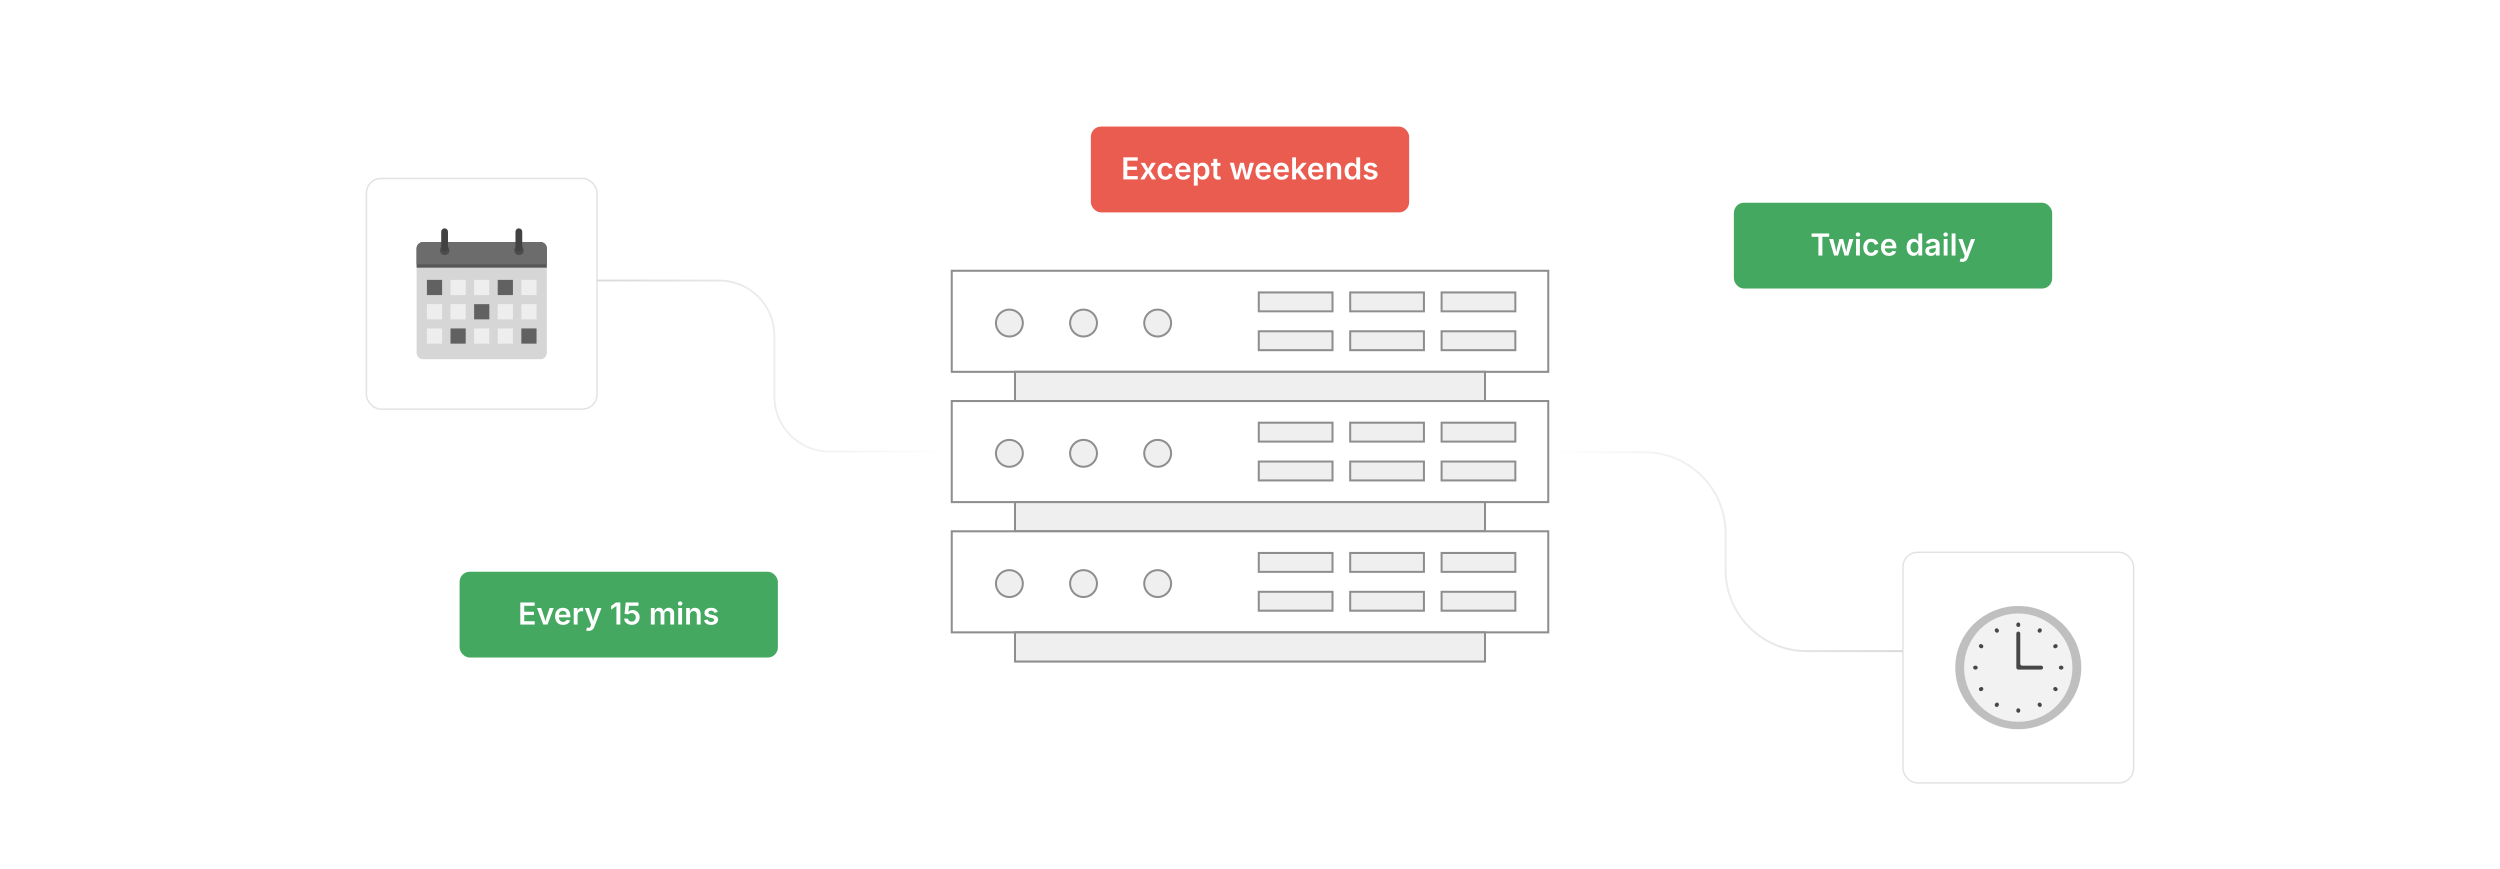 <?xml version="1.0" encoding="UTF-8"?><svg id="_01-Advanced-Scheduling-Options" xmlns="http://www.w3.org/2000/svg" xmlns:xlink="http://www.w3.org/1999/xlink" viewBox="0 0 860 298.867"><defs><filter id="drop-shadow-1" filterUnits="userSpaceOnUse"><feOffset dx="-5" dy="5"/><feGaussianBlur result="blur" stdDeviation="0"/><feFlood flood-color="#333" flood-opacity=".09"/><feComposite in2="blur" operator="in"/><feComposite in="SourceGraphic"/></filter><filter id="drop-shadow-2" filterUnits="userSpaceOnUse"><feOffset dx="5" dy="5"/><feGaussianBlur result="blur-2" stdDeviation="0"/><feFlood flood-color="#333" flood-opacity=".09"/><feComposite in2="blur-2" operator="in"/><feComposite in="SourceGraphic"/></filter><filter id="drop-shadow-3" filterUnits="userSpaceOnUse"><feOffset dx="0" dy="5"/><feGaussianBlur result="blur-3" stdDeviation="0"/><feFlood flood-color="#333" flood-opacity=".09"/><feComposite in2="blur-3" operator="in"/><feComposite in="SourceGraphic"/></filter><filter id="drop-shadow-4" filterUnits="userSpaceOnUse"><feOffset dx="0" dy="5"/><feGaussianBlur result="blur-4" stdDeviation="4"/><feFlood flood-color="#333" flood-opacity=".09"/><feComposite in2="blur-4" operator="in"/><feComposite in="SourceGraphic"/></filter><linearGradient id="linear-gradient" x1="205.383" y1="125.923" x2="327.402" y2="125.923" gradientUnits="userSpaceOnUse"><stop offset=".003" stop-color="#dadada"/><stop offset="1" stop-color="#fff"/></linearGradient><linearGradient id="linear-gradient-2" x1="532.598" y1="189.78" x2="654.617" y2="189.78" gradientUnits="userSpaceOnUse"><stop offset="0" stop-color="#fff"/><stop offset=".997" stop-color="#dadada"/></linearGradient></defs><g filter="url(#drop-shadow-1)"><rect x="163.097" y="191.667" width="109.492" height="29.536" rx="3.513" ry="3.513" fill="#45a860" stroke-width="0"/><path d="M183.982,209.85v-7.601h4.938v1.147h-3.576v2.051h3.311v1.133h-3.311v2.122h3.596v1.147h-4.958Z" fill="#fff" stroke-width="0"/><path d="M191.864,209.85l-2.123-5.703h1.418l1.041,3.102c.123.364.228.729.316,1.097s.179.74.271,1.117h-.332c.095-.377.186-.75.273-1.117.086-.367.189-.732.309-1.097l1.036-3.102h1.408l-2.132,5.703h-1.484Z" fill="#fff" stroke-width="0"/><path d="M198.705,209.967c-.575,0-1.069-.12-1.482-.361-.413-.242-.731-.582-.954-1.021-.223-.439-.334-.956-.334-1.551,0-.589.109-1.104.329-1.546.219-.442.53-.788.934-1.038.403-.25.876-.375,1.42-.375.347,0,.678.056.993.168.314.112.593.286.836.521s.434.533.571.896.207.793.207,1.293v.418h-4.663v-.902h4.004l-.622.265c0-.319-.049-.601-.148-.844s-.246-.433-.441-.569c-.195-.136-.439-.204-.732-.204s-.541.069-.745.207c-.204.138-.359.321-.466.551-.107.229-.161.485-.161.768v.623c0,.36.062.665.184.913.122.248.294.436.515.561.221.126.478.189.77.189.194,0,.37-.028.528-.084.158-.057.295-.14.411-.25.115-.111.202-.246.26-.406l1.219.25c-.092.307-.249.574-.47.804-.221.229-.497.408-.829.536-.332.127-.71.19-1.135.19Z" fill="#fff" stroke-width="0"/><path d="M202.363,209.85v-5.703h1.286v.954h.061c.102-.33.281-.584.536-.763s.546-.268.873-.268c.075,0,.158.003.25.01s.17.016.234.025v1.22c-.054-.018-.143-.032-.265-.046s-.243-.021-.362-.021c-.245,0-.465.053-.661.158s-.349.251-.459.436c-.111.186-.166.399-.166.641v3.356h-1.326Z" fill="#fff" stroke-width="0"/><path d="M206.617,211.886l.311-1.036.158.041c.201.051.379.065.536.043.156-.021.288-.09.393-.204.105-.113.18-.279.224-.497l.082-.362-2.153-5.724h1.418l1.041,3.102c.123.367.223.733.301,1.097.078.364.165.736.26,1.117h-.347c.092-.381.184-.754.275-1.119.092-.366.199-.73.322-1.095l1.076-3.102h1.403l-2.449,6.438c-.116.303-.26.562-.434.778s-.386.38-.638.492c-.251.112-.549.169-.893.169-.187,0-.36-.014-.518-.041s-.281-.06-.37-.097Z" fill="#fff" stroke-width="0"/><path d="M218.407,202.249v7.601h-1.352v-6.387h-.051l-1.775,1.275v-1.296l1.668-1.193h1.51Z" fill="#fff" stroke-width="0"/><path d="M222.32,209.952c-.497,0-.939-.093-1.329-.278s-.698-.441-.926-.768c-.228-.327-.349-.699-.362-1.117h1.326c.01.207.075.39.194.548.119.158.274.282.464.373.19.09.401.135.633.135.272,0,.513-.062.722-.187.209-.124.374-.296.495-.515.121-.22.181-.472.181-.758,0-.289-.062-.546-.186-.771s-.294-.4-.51-.527c-.216-.128-.463-.191-.742-.191-.231,0-.457.043-.676.13s-.394.2-.523.339l-1.234-.198.397-3.918h4.398v1.143h-3.271l-.214,2.02h.041c.143-.166.343-.303.6-.41s.538-.161.844-.161c.343,0,.662.062.954.187s.546.3.763.525c.216.227.383.492.502.799.119.306.178.641.178,1.005,0,.503-.115.949-.347,1.339s-.551.696-.959.921-.879.337-1.413.337Z" fill="#fff" stroke-width="0"/><path d="M228.9,209.85v-5.703h1.245l.051,1.372h-.097c.082-.34.208-.617.38-.831.172-.215.373-.374.602-.478s.47-.155.722-.155c.411,0,.744.129.997.388s.433.64.538,1.143h-.158c.078-.34.211-.623.4-.85.188-.226.413-.396.673-.51s.538-.171.834-.171c.343,0,.651.075.923.225s.488.368.648.655c.16.287.24.644.24,1.068v3.847h-1.326v-3.643c0-.354-.097-.611-.291-.775-.194-.163-.427-.244-.699-.244-.211,0-.395.046-.551.138-.156.092-.276.218-.359.38-.083.161-.125.35-.125.563v3.581h-1.296v-3.703c0-.289-.09-.521-.271-.696-.18-.176-.412-.263-.694-.263-.194,0-.372.044-.533.132-.162.089-.29.22-.385.394-.095.173-.143.388-.143.643v3.494h-1.326Z" fill="#fff" stroke-width="0"/><path d="M238.971,203.341c-.211,0-.392-.072-.543-.215s-.227-.312-.227-.51c0-.204.076-.377.227-.518.151-.142.333-.212.543-.212.214,0,.397.07.548.212.151.141.227.312.227.513,0,.2-.076.372-.227.515s-.334.215-.548.215ZM238.308,209.85v-5.703h1.326v5.703h-1.326Z" fill="#fff" stroke-width="0"/><path d="M242.368,206.509v3.341h-1.326v-5.703h1.255l.021,1.408h-.107c.16-.493.395-.863.704-1.109.31-.247.697-.37,1.163-.37.391,0,.733.083,1.025.25.292.166.52.409.681.729.162.319.242.709.242,1.168v3.627h-1.326v-3.423c0-.381-.099-.68-.296-.897s-.469-.327-.816-.327c-.234,0-.444.052-.627.153s-.328.251-.434.446-.158.431-.158.707Z" fill="#fff" stroke-width="0"/><path d="M249.592,209.967c-.438,0-.826-.062-1.163-.188-.336-.126-.613-.31-.829-.551-.216-.241-.356-.534-.421-.878l1.24-.234c.078.282.217.492.416.63.199.138.46.207.783.207.327,0,.586-.065.778-.196.192-.131.288-.294.288-.487,0-.163-.063-.299-.189-.405-.125-.107-.319-.19-.582-.248l-.974-.209c-.538-.115-.938-.306-1.204-.571-.265-.266-.398-.607-.398-1.025,0-.354.097-.66.291-.918.194-.259.463-.46.809-.603s.746-.214,1.201-.214c.432,0,.804.061,1.115.184.311.122.563.293.755.513.192.219.326.477.401.772l-1.184.235c-.065-.201-.182-.37-.352-.508-.17-.138-.41-.207-.719-.207-.283,0-.518.062-.707.187-.189.124-.283.283-.283.477,0,.167.063.305.188.413.126.109.333.194.623.256l.969.204c.541.115.942.301,1.204.556.262.255.393.583.393.984,0,.36-.104.678-.311.951-.208.274-.496.488-.865.644-.369.154-.793.231-1.273.231Z" fill="#fff" stroke-width="0"/></g><g filter="url(#drop-shadow-2)"><rect x="591.45" y="64.731" width="109.492" height="29.536" rx="3.513" ry="3.513" fill="#45a860" stroke-width="0"/><path d="M618.187,76.46v-1.148h6.05v1.148h-2.341v6.453h-1.362v-6.453h-2.347Z" fill="#fff" stroke-width="0"/><path d="M625.931,82.914l-1.699-5.704h1.397l.562,2.234c.085.368.179.771.28,1.209.103.438.199.927.291,1.464h-.168c.092-.523.19-1.006.296-1.446s.205-.849.301-1.227l.576-2.234h1.266l.561,2.234c.092.371.19.776.294,1.217s.203.926.298,1.457h-.168c.092-.527.187-1.01.283-1.449.097-.439.191-.847.283-1.225l.562-2.234h1.407l-1.703,5.704h-1.342l-.669-2.326c-.067-.235-.134-.486-.198-.755-.065-.269-.128-.543-.189-.824-.061-.28-.122-.55-.184-.809h.245c-.062.259-.123.528-.187.809-.062.281-.126.557-.188.829s-.128.522-.196.75l-.668,2.326h-1.342Z" fill="#fff" stroke-width="0"/><path d="M634.144,76.404c-.211,0-.392-.072-.543-.214-.151-.143-.228-.313-.228-.51,0-.204.076-.376.228-.518s.332-.212.543-.212c.215,0,.397.071.549.212s.227.312.227.513-.075.372-.227.515c-.151.143-.334.214-.549.214ZM633.48,82.914v-5.704h1.326v5.704h-1.326Z" fill="#fff" stroke-width="0"/><path d="M638.689,83.031c-.555,0-1.036-.123-1.444-.37s-.724-.59-.946-1.031-.334-.953-.334-1.538c0-.592.111-1.109.334-1.553s.538-.788.946-1.033c.408-.245.89-.367,1.444-.367.316,0,.61.041.882.123.272.082.516.2.73.354.214.155.394.343.538.563.145.221.247.471.309.75l-1.24.26c-.037-.146-.091-.28-.16-.4-.07-.121-.156-.224-.258-.309-.103-.085-.22-.15-.353-.196-.132-.046-.278-.069-.438-.069-.31,0-.566.083-.771.247-.204.165-.356.388-.459.668-.102.281-.152.6-.152.957,0,.35.051.667.152.949.103.282.255.506.459.671s.461.248.771.248c.163,0,.312-.024.446-.071.135-.048.254-.116.357-.204s.191-.196.263-.322c.071-.125.124-.265.158-.418l1.239.26c-.061.286-.164.541-.309.765-.145.224-.324.416-.54.574-.217.158-.461.28-.735.365-.273.085-.57.127-.89.127Z" fill="#fff" stroke-width="0"/><path d="M644.821,83.031c-.575,0-1.069-.121-1.482-.362-.413-.242-.731-.582-.954-1.021-.223-.439-.334-.956-.334-1.551,0-.588.109-1.104.329-1.546.22-.442.53-.788.934-1.038s.877-.375,1.421-.375c.347,0,.678.056.992.168s.594.286.837.521c.243.234.434.533.571.895s.206.793.206,1.293v.418h-4.662v-.903h4.004l-.622.265c0-.319-.049-.601-.147-.844s-.246-.433-.441-.569c-.195-.136-.439-.204-.732-.204-.292,0-.541.069-.745.207-.203.138-.359.321-.466.551-.107.229-.161.485-.161.768v.623c0,.36.062.665.184.913.122.249.294.436.516.561.221.126.478.189.77.189.194,0,.37-.028.528-.084.158-.056.295-.14.411-.25.115-.111.202-.246.26-.406l1.22.25c-.092.306-.249.574-.47.803-.221.23-.497.408-.829.536-.331.127-.71.191-1.135.191Z" fill="#fff" stroke-width="0"/><path d="M653.213,83.016c-.448,0-.851-.115-1.206-.344s-.635-.564-.839-1.002c-.204-.439-.307-.971-.307-1.597,0-.633.104-1.167.313-1.604.21-.437.492-.768.848-.992.354-.225.75-.337,1.186-.337.34,0,.618.057.834.171.216.114.388.249.516.406.127.156.224.303.288.438h.057v-2.841h1.326v7.601h-1.301v-.903h-.082c-.068.136-.168.282-.299.438-.131.157-.303.29-.518.4-.214.111-.486.166-.816.166ZM653.575,81.924c.289,0,.534-.077.735-.232.2-.155.354-.372.459-.65s.158-.604.158-.975-.053-.693-.156-.967c-.104-.273-.257-.487-.459-.64s-.448-.229-.737-.229c-.299,0-.549.079-.75.237-.2.158-.352.375-.454.653-.102.277-.152.593-.152.946,0,.354.051.671.152.952.103.28.255.501.457.663s.451.242.747.242Z" fill="#fff" stroke-width="0"/><path d="M659.223,83.031c-.36,0-.686-.065-.975-.196s-.517-.324-.684-.579c-.166-.255-.25-.569-.25-.944,0-.323.061-.59.182-.801.12-.211.283-.379.489-.505s.438-.221.696-.286c.259-.065.527-.111.807-.138.329-.038.599-.07.806-.097s.359-.071.457-.133c.097-.061.145-.156.145-.286v-.025c0-.187-.037-.346-.111-.477-.075-.131-.187-.231-.335-.301-.147-.07-.33-.104-.548-.104-.222,0-.413.034-.574.102-.161.068-.293.156-.396.265-.102.109-.177.226-.225.352l-1.229-.25c.112-.337.286-.615.521-.834.235-.22.515-.384.84-.493.324-.108.677-.163,1.059-.163.269,0,.539.032.813.094.273.063.524.169.752.319.229.15.412.351.551.602.14.252.21.568.21.949v3.811h-1.271v-.786h-.051c-.085.16-.202.309-.35.446-.148.138-.332.249-.551.332-.22.083-.479.125-.778.125ZM659.564,82.046c.275,0,.513-.054.712-.163.198-.109.354-.253.464-.431.11-.179.166-.374.166-.584v-.673c-.044.034-.118.066-.222.097-.104.031-.22.058-.348.082-.127.024-.253.044-.377.061-.124.017-.229.031-.313.041-.197.027-.376.071-.536.133-.16.061-.285.147-.375.257-.09.111-.135.254-.135.431,0,.163.041.3.125.411.083.111.197.195.342.252.145.058.31.087.497.087Z" fill="#fff" stroke-width="0"/><path d="M664.294,76.404c-.211,0-.393-.072-.544-.214-.151-.143-.227-.313-.227-.51,0-.204.075-.376.227-.518s.333-.212.544-.212c.214,0,.396.071.548.212s.228.312.228.513-.076.372-.228.515c-.151.143-.334.214-.548.214ZM663.631,82.914v-5.704h1.326v5.704h-1.326Z" fill="#fff" stroke-width="0"/><path d="M667.691,75.312v7.601h-1.326v-7.601h1.326Z" fill="#fff" stroke-width="0"/><path d="M669.13,84.949l.311-1.036.158.041c.2.051.379.065.536.043.156-.022.287-.09.393-.204.105-.114.18-.28.225-.497l.081-.362-2.152-5.724h1.418l1.041,3.102c.122.367.223.733.301,1.097s.165.736.26,1.117h-.347c.092-.381.184-.754.275-1.12.092-.366.199-.73.321-1.094l1.077-3.102h1.402l-2.448,6.438c-.116.303-.261.562-.434.778-.174.216-.387.38-.638.492-.252.112-.55.168-.894.168-.187,0-.359-.014-.518-.041s-.281-.06-.369-.097Z" fill="#fff" stroke-width="0"/></g><g filter="url(#drop-shadow-3)"><rect x="375.254" y="38.536" width="109.492" height="29.536" rx="3.513" ry="3.513" fill="#ea5c50" stroke-width="0"/><path d="M386.434,56.718v-7.601h4.938v1.148h-3.576v2.051h3.312v1.132h-3.312v2.122h3.597v1.148h-4.958Z" fill="#fff" stroke-width="0"/><path d="M392.249,56.718l2.22-3.443-.006,1.03-2.102-3.291h1.459l.582.969c.17.29.321.572.454.847.132.275.267.542.402.801h-.551c.143-.255.278-.521.405-.798.128-.277.278-.56.452-.85l.602-.969h1.429l-2.133,3.311v-1.005l2.22,3.397h-1.449l-.704-1.143c-.17-.289-.322-.57-.456-.842-.135-.272-.27-.532-.406-.781h.552c-.137.249-.267.509-.391.781s-.271.553-.441.842l-.704,1.143h-1.434Z" fill="#fff" stroke-width="0"/><path d="M400.896,56.835c-.554,0-1.035-.123-1.443-.37s-.724-.59-.946-1.031-.334-.953-.334-1.538c0-.592.111-1.109.334-1.553s.538-.788.946-1.033c.408-.245.89-.367,1.443-.367.316,0,.611.041.883.123.272.082.516.2.729.354.215.155.394.343.538.563.145.221.248.471.309.75l-1.239.26c-.037-.146-.091-.28-.161-.4-.069-.121-.155-.224-.257-.309-.103-.085-.22-.15-.353-.196s-.278-.069-.438-.069c-.31,0-.566.083-.771.247-.204.165-.357.388-.459.668s-.153.6-.153.957c0,.35.052.667.153.949s.255.506.459.671.461.248.771.248c.163,0,.312-.024.446-.071.135-.048.253-.116.357-.204.104-.088.191-.196.263-.322.071-.125.124-.265.158-.418l1.239.26c-.062.286-.164.541-.309.765-.145.224-.325.416-.541.574s-.461.28-.734.365-.57.127-.891.127Z" fill="#fff" stroke-width="0"/><path d="M407.028,56.835c-.575,0-1.069-.121-1.482-.362-.413-.242-.731-.582-.954-1.021-.223-.439-.334-.956-.334-1.551,0-.588.109-1.104.329-1.546.219-.442.53-.788.934-1.038s.876-.375,1.421-.375c.347,0,.678.056.992.168s.593.286.836.521c.243.234.435.533.572.895s.206.793.206,1.293v.418h-4.663v-.903h4.005l-.622.265c0-.319-.05-.601-.148-.844s-.245-.433-.44-.569c-.196-.136-.44-.204-.732-.204-.293,0-.541.069-.745.207-.204.138-.359.321-.467.551-.106.229-.16.485-.16.768v.623c0,.36.061.665.184.913.122.249.294.436.515.561.222.126.479.189.771.189.194,0,.37-.028.528-.084.158-.056.295-.14.41-.25.116-.111.203-.246.261-.406l1.219.25c-.092.306-.248.574-.469.803-.222.23-.498.408-.829.536-.332.127-.71.191-1.135.191Z" fill="#fff" stroke-width="0"/><path d="M410.686,58.851v-7.836h1.296v.944h.087c.067-.136.164-.282.29-.438.126-.157.297-.292.513-.406.216-.114.492-.171.829-.171.442,0,.84.112,1.194.337.354.224.635.555.844.992s.313.972.313,1.604c0,.625-.102,1.158-.306,1.597-.204.438-.483.773-.839,1.002s-.76.344-1.212.344c-.323,0-.594-.055-.812-.166-.218-.11-.391-.244-.52-.4-.13-.156-.229-.303-.296-.438h-.057v3.035h-1.326ZM413.338,55.729c.296,0,.544-.081.745-.242.2-.162.352-.383.454-.663.102-.281.153-.598.153-.952,0-.354-.051-.669-.15-.946-.101-.277-.251-.495-.452-.653-.2-.158-.45-.237-.75-.237-.292,0-.539.077-.739.229-.201.153-.353.367-.457.64-.104.274-.155.596-.155.967s.052.696.155.975c.104.279.257.496.459.65.203.155.448.232.737.232Z" fill="#fff" stroke-width="0"/><path d="M419.843,51.015v1.041h-3.24v-1.041h3.24ZM417.414,49.658h1.326v5.454c0,.208.045.36.133.457.089.097.233.146.434.146.062,0,.143-.008.242-.023.101-.016.182-.03.242-.043l.21,1.025c-.146.044-.296.076-.449.094s-.3.028-.438.028c-.548,0-.968-.136-1.261-.408-.292-.272-.438-.66-.438-1.163v-5.566Z" fill="#fff" stroke-width="0"/><path d="M424.745,56.718l-1.698-5.704h1.397l.562,2.234c.085.368.179.771.28,1.209.103.438.199.927.291,1.464h-.168c.092-.523.19-1.006.296-1.446.104-.44.205-.849.301-1.227l.576-2.234h1.266l.561,2.234c.092.371.189.776.294,1.217.104.44.203.926.298,1.457h-.168c.092-.527.186-1.01.283-1.449.097-.439.191-.847.283-1.225l.561-2.234h1.408l-1.704,5.704h-1.342l-.668-2.326c-.068-.235-.135-.486-.199-.755-.064-.269-.127-.543-.188-.824-.062-.28-.122-.55-.184-.809h.245c-.062.259-.124.528-.187.809-.062.281-.126.557-.188.829-.063.272-.129.522-.196.75l-.669,2.326h-1.342Z" fill="#fff" stroke-width="0"/><path d="M434.658,56.835c-.575,0-1.069-.121-1.482-.362-.413-.242-.731-.582-.954-1.021-.223-.439-.334-.956-.334-1.551,0-.588.109-1.104.329-1.546.219-.442.53-.788.934-1.038s.876-.375,1.421-.375c.347,0,.678.056.992.168s.593.286.836.521c.243.234.435.533.572.895s.206.793.206,1.293v.418h-4.663v-.903h4.005l-.622.265c0-.319-.05-.601-.148-.844s-.245-.433-.44-.569c-.196-.136-.44-.204-.732-.204-.293,0-.541.069-.745.207-.204.138-.359.321-.467.551-.106.229-.16.485-.16.768v.623c0,.36.061.665.184.913.122.249.294.436.515.561.222.126.479.189.771.189.194,0,.37-.028.528-.084.158-.056.295-.14.41-.25.116-.111.203-.246.261-.406l1.219.25c-.092.306-.248.574-.469.803-.222.23-.498.408-.829.536-.332.127-.71.191-1.135.191Z" fill="#fff" stroke-width="0"/><path d="M440.836,56.835c-.575,0-1.069-.121-1.482-.362-.413-.242-.731-.582-.954-1.021-.223-.439-.334-.956-.334-1.551,0-.588.109-1.104.329-1.546.219-.442.53-.788.934-1.038s.876-.375,1.421-.375c.347,0,.678.056.992.168s.593.286.836.521c.243.234.435.533.572.895s.206.793.206,1.293v.418h-4.663v-.903h4.005l-.622.265c0-.319-.05-.601-.148-.844s-.245-.433-.44-.569c-.196-.136-.44-.204-.732-.204-.293,0-.541.069-.745.207-.204.138-.359.321-.467.551-.106.229-.16.485-.16.768v.623c0,.36.061.665.184.913.122.249.294.436.515.561.222.126.479.189.771.189.194,0,.37-.028.528-.084.158-.056.295-.14.41-.25.116-.111.203-.246.261-.406l1.219.25c-.092.306-.248.574-.469.803-.222.23-.498.408-.829.536-.332.127-.71.191-1.135.191Z" fill="#fff" stroke-width="0"/><path d="M444.493,56.718v-7.601h1.326v7.601h-1.326ZM445.707,54.922v-1.607h.209l2.057-2.301h1.556l-2.521,2.811h-.275l-1.025,1.097ZM448.069,56.718l-1.867-2.597.897-.938,2.562,3.535h-1.592Z" fill="#fff" stroke-width="0"/><path d="M452.728,56.835c-.575,0-1.069-.121-1.482-.362-.413-.242-.731-.582-.954-1.021-.223-.439-.334-.956-.334-1.551,0-.588.109-1.104.329-1.546.219-.442.53-.788.934-1.038s.876-.375,1.421-.375c.347,0,.678.056.992.168s.593.286.836.521c.243.234.435.533.572.895s.206.793.206,1.293v.418h-4.663v-.903h4.005l-.622.265c0-.319-.05-.601-.148-.844s-.245-.433-.44-.569c-.196-.136-.44-.204-.732-.204-.293,0-.541.069-.745.207-.204.138-.359.321-.467.551-.106.229-.16.485-.16.768v.623c0,.36.061.665.184.913.122.249.294.436.515.561.222.126.479.189.771.189.194,0,.37-.028.528-.084.158-.056.295-.14.41-.25.116-.111.203-.246.261-.406l1.219.25c-.092.306-.248.574-.469.803-.222.23-.498.408-.829.536-.332.127-.71.191-1.135.191Z" fill="#fff" stroke-width="0"/><path d="M457.711,53.377v3.341h-1.326v-5.704h1.255l.021,1.408h-.107c.16-.493.395-.863.704-1.109s.697-.37,1.163-.37c.392,0,.733.083,1.025.25.293.167.52.41.682.729.161.32.242.709.242,1.168v3.627h-1.327v-3.423c0-.381-.099-.68-.296-.898s-.469-.327-.815-.327c-.235,0-.444.051-.628.153-.184.102-.328.251-.434.447-.105.195-.158.431-.158.707Z" fill="#fff" stroke-width="0"/><path d="M464.879,56.82c-.449,0-.851-.115-1.206-.344s-.636-.564-.84-1.002c-.204-.439-.306-.971-.306-1.597,0-.633.104-1.167.313-1.604s.491-.768.847-.992c.355-.225.751-.337,1.187-.337.34,0,.618.057.834.171.216.114.388.249.516.406.127.156.224.303.288.438h.056v-2.841h1.326v7.601h-1.301v-.903h-.081c-.068.136-.168.282-.299.438-.131.157-.304.29-.518.4-.214.111-.486.166-.816.166ZM465.241,55.729c.289,0,.534-.077.734-.232.201-.155.354-.372.459-.65s.158-.604.158-.975-.052-.693-.155-.967c-.104-.273-.257-.487-.459-.64s-.448-.229-.737-.229c-.299,0-.549.079-.75.237-.2.158-.352.375-.454.653-.102.277-.153.593-.153.946,0,.354.052.671.153.952.103.28.255.501.457.663s.451.242.747.242Z" fill="#fff" stroke-width="0"/><path d="M471.455,56.835c-.439,0-.827-.063-1.163-.188-.337-.126-.613-.31-.829-.551-.217-.241-.356-.534-.421-.877l1.239-.234c.078.282.217.492.416.63s.46.207.783.207c.326,0,.586-.065.777-.196.192-.131.289-.293.289-.487,0-.163-.063-.298-.189-.405-.126-.107-.319-.19-.581-.248l-.975-.209c-.537-.115-.938-.306-1.204-.571-.266-.265-.397-.607-.397-1.025,0-.354.097-.66.29-.918.194-.259.464-.459.809-.602.346-.143.746-.214,1.202-.214.432,0,.803.061,1.114.184s.562.293.755.513.326.477.4.773l-1.184.235c-.064-.201-.182-.37-.352-.508s-.41-.207-.72-.207c-.282,0-.518.062-.706.186-.188.125-.283.283-.283.477,0,.167.062.305.188.413.126.109.333.194.622.255l.97.204c.541.116.942.301,1.204.556.262.255.393.583.393.984,0,.36-.104.678-.312.951-.207.274-.495.488-.864.643s-.793.232-1.272.232Z" fill="#fff" stroke-width="0"/></g><g filter="url(#drop-shadow-4)"><rect x="654.617" y="184.991" width="79.341" height="79.341" rx="5" ry="5" fill="#fff" stroke="#e2e2e2" stroke-miterlimit="10" stroke-width=".5"/><g id="Layer_4"><ellipse cx="694.287" cy="224.661" rx="21.674" ry="21.199" fill="#bfbfbf" stroke-width="0"/><circle cx="694.282" cy="224.664" r="18.631" fill="#f2f2f2" stroke-width="0"/><path d="M694.287,240.19h-0c-.373,0-.675-.302-.675-.675v-.191c0-.373.302-.675.675-.675h0c.373,0,.675.302.675.675v.191c0,.373-.302.675-.675.675ZM701.13,237.866l-.099-.172c-.186-.323-.074-.736.25-.922l0-0c.323-.186.736-.074.922.25l.099.172c.186.323.074.736-.25.922l-0.0 0c-.323.186-.736.074-.922-.25ZM686.523,238.116h-0c-.324-.185-.435-.598-.25-.922l.099-.172c.185-.324.598-.435.922-.25h0c.324.185.435.598.25.922l-.099.172c-.185.324-.598.435-.922.25ZM680.833,232.426l-0-.001c-.186-.323-.074-.736.25-.922l.172-.099c.323-.186.736-.074.922.25l0.0.001c.186.323.074.736-.25.922l-.172.099c-.323.186-.736.074-.922-.25ZM706.82,232.676l-.172-.099c-.323-.186-.435-.598-.25-.922l0-0c.186-.323.598-.435.922-.25l.172.099c.323.186.435.598.25.922l-0.0 0c-.186.323-.598.435-.922.25ZM709.141,225.336h-.21c-.373,0-.675-.302-.675-.675v-0c0-.373.302-.675.675-.675h.21c.373,0,.675.302.675.675v0c0,.373-.302.675-.675.675ZM702.148,225.336h-7.86c-.373,0-.675-.302-.675-.675v-11.732c0-.373.302-.675.675-.675h0c.373,0,.675.302.675.675v10.382c0,.373.302.675.675.675h6.51c.373,0,.675.302.675.675v0c0,.373-.302.675-.675.675ZM679.644,225.336h-.21c-.373,0-.675-.302-.675-.675v-0c0-.373.302-.675.675-.675h.21c.373,0,.675.302.675.675v0c0,.373-.302.675-.675.675ZM681.252,217.927l-.18-.106c-.321-.189-.429-.603-.24-.924l0-0c.189-.321.603-.429.924-.24l.18.106c.321.189.429.603.24.924l-0.0 0c-.189.321-.603.429-.924.24ZM706.399,217.687l-0-0c-.189-.321-.082-.735.24-.924l.179-.106c.321-.189.735-.082.924.24l0.0 0c.189.321.082.735-.24.924l-.179.106c-.321.189-.735.082-.924-.24ZM701.281,212.57l-0-0c-.323-.186-.435-.598-.25-.922l.099-.172c.186-.323.598-.435.922-.25l0.0 0c.323.186.435.598.25.922l-.099.172c-.186.323-.598.435-.922.25ZM686.372,212.32l-.099-.172c-.185-.324-.074-.736.25-.922h0c.324-.185.736-.074.922.25l.099.172c.185.324.074.736-.25.922h-0c-.324.185-.736.074-.922-.25ZM694.287,210.693h-0c-.373,0-.675-.302-.675-.675v-.21c0-.373.302-.675.675-.675h0c.373,0,.675.302.675.675v.21c0,.373-.302.675-.675.675Z" fill="#474747" stroke-width="0"/></g><rect x="126.042" y="56.393" width="79.341" height="79.341" rx="5" ry="5" fill="#fff" stroke="#e2e2e2" stroke-miterlimit="10" stroke-width=".5"/><g id="Layer_1"><path d="M188.109,85.916v30.467c0,.603-.249,1.151-.65,1.549-.401.397-.951.643-1.554.643h-40.384c-.603,0-1.153-.246-1.554-.643-.401-.397-.65-.946-.65-1.549v-30.467h44.793Z" fill="#d6d6d6" stroke-width="0"/><path d="M145.52,78.264h40.384c.603,0,1.153.246,1.554.643.401.397.65.946.65,1.549v6.616l-44.793.004v-6.619c0-.603.249-1.151.65-1.549.401-.397.951-.643,1.554-.643h-0Z" fill="#575757" stroke-width="0"/><path d="M145.52,78.264h40.384c.603,0,1.153.246,1.554.643.401.397.65.946.65,1.549v5.46l-44.793.004v-5.464c0-.603.249-1.151.65-1.549.401-.397.951-.643,1.554-.643h-0Z" fill="#6c6c6c" stroke-width="0"/><g id="_527586208"><path id="_527592568" d="M152.086,91.276h-5.23v5.23h5.23v-5.23Z" fill="#616161" stroke-width="0"/><path id="_527583304" d="M152.086,99.63h-5.23v5.23h5.23v-5.23Z" fill="#eee" stroke-width="0"/><path id="_527591320" d="M152.086,107.984h-5.23v5.23h5.23v-5.23Z" fill="#eee" stroke-width="0"/><path id="_527597152" d="M160.207,91.276h-5.23v5.23h5.23v-5.23Z" fill="#eee" stroke-width="0"/><path id="_527580184" d="M160.207,99.63h-5.23v5.23h5.23v-5.23Z" fill="#eee" stroke-width="0"/><path id="_527584600" d="M160.207,107.984h-5.23v5.23h5.23v-5.23Z" fill="#616161" stroke-width="0"/><path id="_527596192" d="M168.328,91.276h-5.23v5.23h5.23l0-5.23Z" fill="#eee" stroke-width="0"/><path id="_527596768" d="M168.328,99.63h-5.23v5.23h5.23l0-5.23Z" fill="#616161" stroke-width="0"/><path id="_527585368" d="M168.328,107.984h-5.23v5.23h5.23l0-5.23Z" fill="#eee" stroke-width="0"/><path id="_527589568" d="M176.448,91.276h-5.23v5.23h5.23v-5.23Z" fill="#616161" stroke-width="0"/><path id="_527595976" d="M176.448,99.63h-5.23v5.23h5.23v-5.23Z" fill="#eee" stroke-width="0"/><path id="_527578072" d="M176.448,107.984h-5.23v5.23h5.23v-5.23Z" fill="#eee" stroke-width="0"/><path id="_527595304" d="M184.569,91.276h-5.23v5.23h5.23v-5.23Z" fill="#eee" stroke-width="0"/><path id="_527606680" d="M184.569,99.63h-5.23v5.23h5.23v-5.23Z" fill="#eee" stroke-width="0"/><path id="_527589928" d="M184.569,107.984h-5.23v5.23h5.23v-5.23Z" fill="#616161" stroke-width="0"/></g><circle cx="152.991" cy="81.109" r="1.611" fill="#4b4b4b" stroke-width="0"/><circle cx="178.521" cy="81.109" r="1.611" fill="#4b4b4b" stroke-width="0"/><g id="_527593696"><path id="_527578792" d="M154.106,74.718c0-.644-.522-1.166-1.166-1.166-.644,0-1.166.522-1.166,1.166v5.599c0,.644.522,1.166,1.166,1.166.644,0,1.166-.522,1.166-1.166v-5.599h0Z" fill="#424242" stroke-width="0"/><path id="_527583784" d="M179.652,74.718c0-.644-.522-1.166-1.166-1.166-.644,0-1.166.522-1.166,1.166v5.599c0,.644.522,1.166,1.166,1.166.644,0,1.166-.522,1.166-1.166v-5.599h0Z" fill="#424242" stroke-width="0"/></g></g></g><path d="M205.383,96.506h42.045c10.474,0,18.964,8.491,18.964,18.964v20.904c0,10.474,8.491,18.964,18.964,18.964h42.045" fill="none" stroke="url(#linear-gradient)" stroke-miterlimit="10" stroke-width=".627"/><path d="M532.598,155.574h33.092c15.418,0,27.917,12.499,27.917,27.917v12.577c0,15.418,12.499,27.917,27.917,27.917h33.092" fill="none" stroke="url(#linear-gradient-2)" stroke-miterlimit="10" stroke-width=".676"/><rect x="327.402" y="93.143" width="205.196" height="34.766" transform="translate(860 221.053) rotate(-180)" fill="#fff" stroke="#8e8e8e" stroke-miterlimit="10" stroke-width=".695"/><circle cx="398.238" cy="111.13" r="4.635" fill="#efefef" stroke="#8e8e8e" stroke-miterlimit="10" stroke-width=".695"/><circle cx="372.734" cy="111.13" r="4.635" fill="#efefef" stroke="#8e8e8e" stroke-miterlimit="10" stroke-width=".695"/><circle cx="347.23" cy="111.13" r="4.635" fill="#efefef" stroke="#8e8e8e" stroke-miterlimit="10" stroke-width=".695"/><rect x="495.912" y="100.596" width="25.366" height="6.503" transform="translate(1017.189 207.695) rotate(-180)" fill="#efefef" stroke="#8e8e8e" stroke-miterlimit="10" stroke-width=".695"/><rect x="495.912" y="113.953" width="25.366" height="6.503" transform="translate(1017.189 234.41) rotate(-180)" fill="#efefef" stroke="#8e8e8e" stroke-miterlimit="10" stroke-width=".695"/><rect x="464.466" y="100.596" width="25.366" height="6.503" transform="translate(954.297 207.695) rotate(-180)" fill="#efefef" stroke="#8e8e8e" stroke-miterlimit="10" stroke-width=".695"/><rect x="464.466" y="113.953" width="25.366" height="6.503" transform="translate(954.297 234.41) rotate(-180)" fill="#efefef" stroke="#8e8e8e" stroke-miterlimit="10" stroke-width=".695"/><rect x="433.019" y="100.596" width="25.366" height="6.503" transform="translate(891.405 207.695) rotate(-180)" fill="#efefef" stroke="#8e8e8e" stroke-miterlimit="10" stroke-width=".695"/><rect x="433.019" y="113.953" width="25.366" height="6.503" transform="translate(891.405 234.41) rotate(-180)" fill="#efefef" stroke="#8e8e8e" stroke-miterlimit="10" stroke-width=".695"/><rect x="349.158" y="127.909" width="161.684" height="10.046" transform="translate(860 265.865) rotate(-180)" fill="#efefef" stroke="#8e8e8e" stroke-miterlimit="10" stroke-width=".695"/><rect x="327.402" y="137.956" width="205.196" height="34.766" transform="translate(860 310.678) rotate(-180)" fill="#fff" stroke="#8e8e8e" stroke-miterlimit="10" stroke-width=".695"/><circle cx="398.238" cy="155.943" r="4.635" fill="#efefef" stroke="#8e8e8e" stroke-miterlimit="10" stroke-width=".695"/><circle cx="372.734" cy="155.943" r="4.635" fill="#efefef" stroke="#8e8e8e" stroke-miterlimit="10" stroke-width=".695"/><circle cx="347.23" cy="155.943" r="4.635" fill="#efefef" stroke="#8e8e8e" stroke-miterlimit="10" stroke-width=".695"/><rect x="495.912" y="145.409" width="25.366" height="6.503" transform="translate(1017.189 297.32) rotate(-180)" fill="#efefef" stroke="#8e8e8e" stroke-miterlimit="10" stroke-width=".695"/><rect x="495.912" y="158.766" width="25.366" height="6.503" transform="translate(1017.189 324.035) rotate(-180)" fill="#efefef" stroke="#8e8e8e" stroke-miterlimit="10" stroke-width=".695"/><rect x="464.466" y="145.409" width="25.366" height="6.503" transform="translate(954.297 297.32) rotate(-180)" fill="#efefef" stroke="#8e8e8e" stroke-miterlimit="10" stroke-width=".695"/><rect x="464.466" y="158.766" width="25.366" height="6.503" transform="translate(954.297 324.035) rotate(-180)" fill="#efefef" stroke="#8e8e8e" stroke-miterlimit="10" stroke-width=".695"/><rect x="433.019" y="145.409" width="25.366" height="6.503" transform="translate(891.405 297.32) rotate(-180)" fill="#efefef" stroke="#8e8e8e" stroke-miterlimit="10" stroke-width=".695"/><rect x="433.019" y="158.766" width="25.366" height="6.503" transform="translate(891.405 324.035) rotate(-180)" fill="#efefef" stroke="#8e8e8e" stroke-miterlimit="10" stroke-width=".695"/><rect x="349.158" y="172.722" width="161.684" height="10.046" transform="translate(860 355.49) rotate(-180)" fill="#efefef" stroke="#8e8e8e" stroke-miterlimit="10" stroke-width=".695"/><rect x="327.402" y="182.768" width="205.196" height="34.766" transform="translate(860 400.303) rotate(-180)" fill="#fff" stroke="#8e8e8e" stroke-miterlimit="10" stroke-width=".695"/><circle cx="398.238" cy="200.755" r="4.635" fill="#efefef" stroke="#8e8e8e" stroke-miterlimit="10" stroke-width=".695"/><circle cx="372.734" cy="200.755" r="4.635" fill="#efefef" stroke="#8e8e8e" stroke-miterlimit="10" stroke-width=".695"/><circle cx="347.23" cy="200.755" r="4.635" fill="#efefef" stroke="#8e8e8e" stroke-miterlimit="10" stroke-width=".695"/><rect x="495.912" y="190.221" width="25.366" height="6.503" transform="translate(1017.189 386.945) rotate(-180)" fill="#efefef" stroke="#8e8e8e" stroke-miterlimit="10" stroke-width=".695"/><rect x="495.912" y="203.578" width="25.366" height="6.503" transform="translate(1017.189 413.66) rotate(-180)" fill="#efefef" stroke="#8e8e8e" stroke-miterlimit="10" stroke-width=".695"/><rect x="464.466" y="190.221" width="25.366" height="6.503" transform="translate(954.297 386.945) rotate(-180)" fill="#efefef" stroke="#8e8e8e" stroke-miterlimit="10" stroke-width=".695"/><rect x="464.466" y="203.578" width="25.366" height="6.503" transform="translate(954.297 413.66) rotate(-180)" fill="#efefef" stroke="#8e8e8e" stroke-miterlimit="10" stroke-width=".695"/><rect x="433.019" y="190.221" width="25.366" height="6.503" transform="translate(891.405 386.945) rotate(-180)" fill="#efefef" stroke="#8e8e8e" stroke-miterlimit="10" stroke-width=".695"/><rect x="433.019" y="203.578" width="25.366" height="6.503" transform="translate(891.405 413.66) rotate(-180)" fill="#efefef" stroke="#8e8e8e" stroke-miterlimit="10" stroke-width=".695"/><rect x="349.158" y="217.534" width="161.684" height="10.046" transform="translate(860 445.115) rotate(-180)" fill="#efefef" stroke="#8e8e8e" stroke-miterlimit="10" stroke-width=".695"/></svg>
